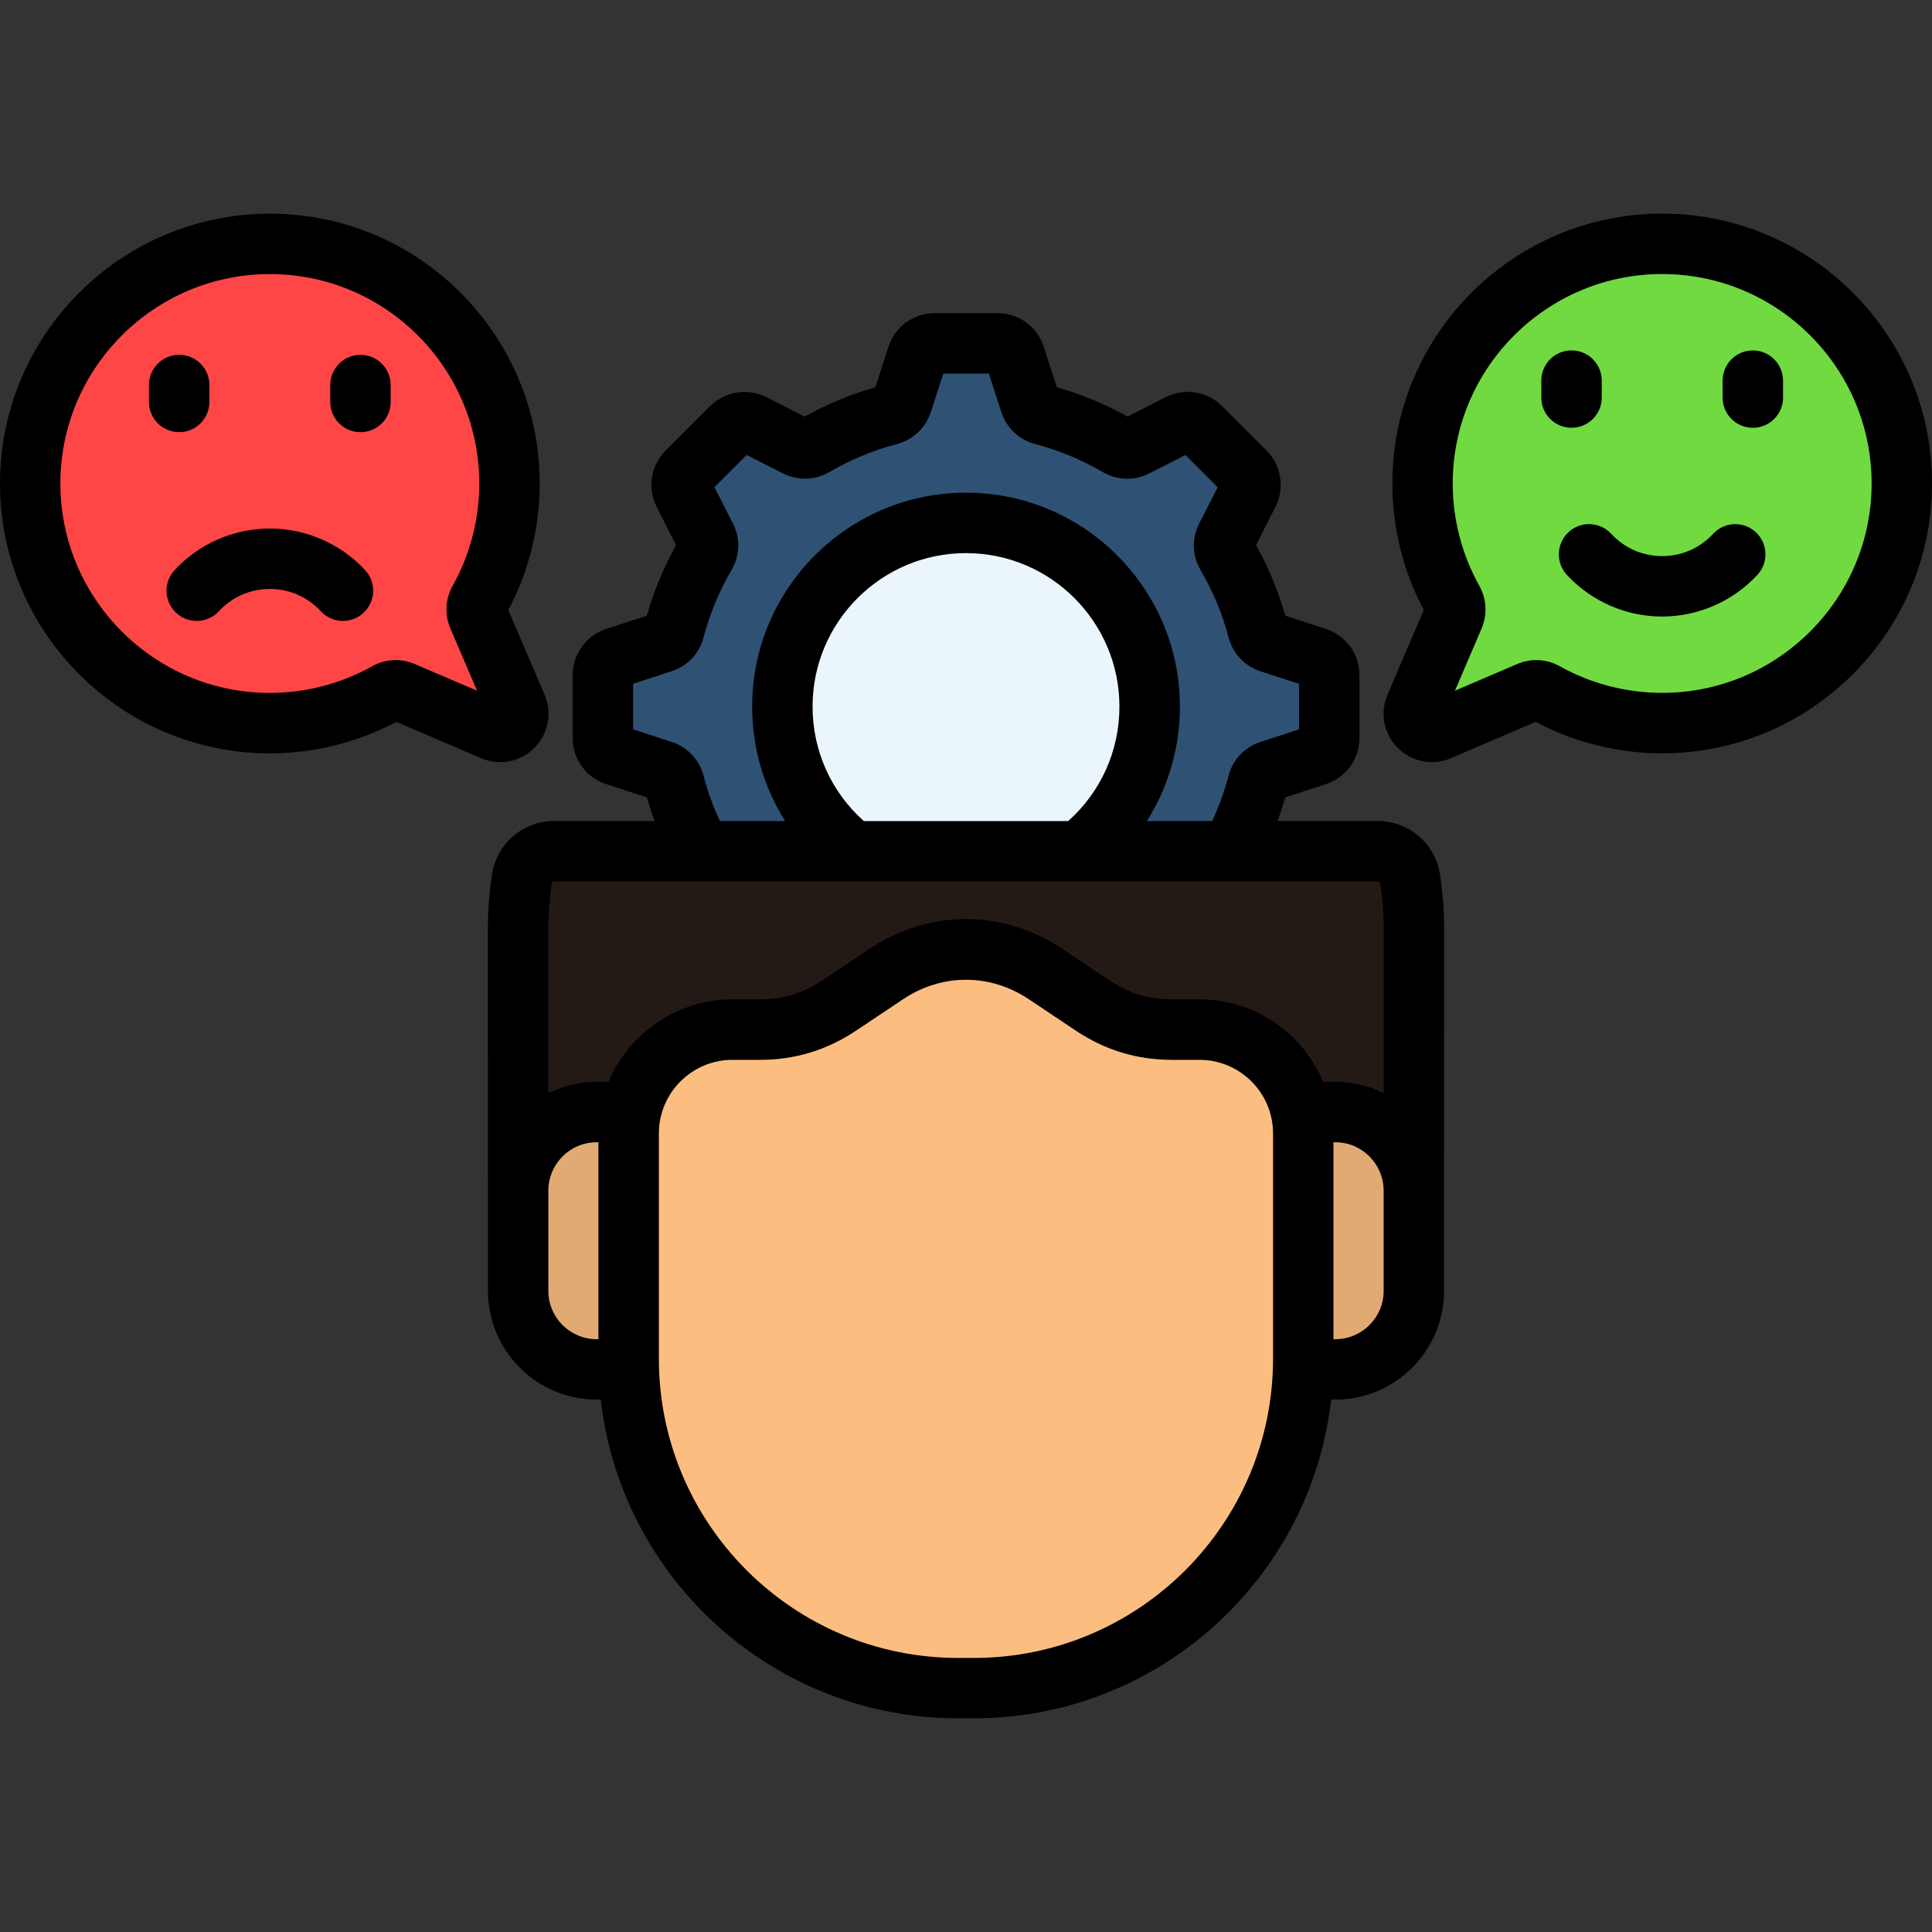 <svg xmlns="http://www.w3.org/2000/svg" id="Layer_1" viewBox="0 0 512 512"><rect x="0" y="0" width="512" height="512" fill="#333333" stroke="none"/><g clip-rule="evenodd" fill-rule="evenodd"><path d="m276.37 264.57c7.04-1.87 13.73-4.65 19.87-8.25 1.49-.85 3.16-.91 4.7-.14l11.56 5.92c1.93.96 4.15.61 5.67-.91l11.75-11.75c1.54-1.51 1.87-3.77.91-5.67l-5.89-11.58c-.8-1.51-.74-3.19.11-4.68 3.6-6.16 6.38-12.82 8.25-19.87.44-1.68 1.6-2.89 3.22-3.41l12.33-4.02c2.06-.66 3.38-2.5 3.38-4.65v-16.59c0-2.17-1.32-3.99-3.38-4.68l-12.33-3.99c-1.62-.55-2.78-1.76-3.22-3.41-1.87-7.07-4.65-13.73-8.25-19.87-.85-1.49-.91-3.16-.11-4.7l5.89-11.56c.96-1.93.63-4.15-.91-5.7l-11.75-11.75c-1.51-1.51-3.74-1.87-5.67-.88l-11.58 5.89c-1.51.77-3.19.74-4.68-.14-6.14-3.58-12.82-6.38-19.87-8.23-1.65-.44-2.89-1.6-3.41-3.22l-4.02-12.35c-.66-2.04-2.5-3.38-4.65-3.38h-16.59c-2.17 0-3.99 1.35-4.65 3.38l-4.02 12.35c-.52 1.62-1.76 2.78-3.41 3.22-7.04 1.84-13.73 4.65-19.87 8.23-1.49.88-3.16.91-4.7.14l-11.56-5.89c-1.93-.99-4.15-.63-5.7.88l-11.72 11.75c-1.54 1.54-1.9 3.77-.91 5.7l5.89 11.56c.8 1.54.74 3.22-.14 4.7-3.58 6.14-6.38 12.79-8.23 19.87-.44 1.65-1.6 2.86-3.22 3.41l-12.35 3.99c-2.04.69-3.36 2.5-3.36 4.68v16.59c0 2.15 1.32 3.99 3.36 4.65l12.35 4.02c1.62.52 2.78 1.73 3.22 3.41 1.84 7.04 4.65 13.7 8.23 19.87.88 1.49.94 3.16.14 4.68l-5.89 11.58c-.99 1.9-.63 4.15.91 5.67l11.72 11.75c1.54 1.51 3.77 1.87 5.7.91l11.56-5.92c1.54-.77 3.22-.72 4.7.14 6.14 3.6 12.82 6.38 19.87 8.25 1.65.41 2.89 1.57 3.41 3.22l4.02 12.33c.66 2.06 2.48 3.38 4.65 3.38h16.59c2.15 0 3.99-1.32 4.65-3.38l4.02-12.33c.53-1.65 1.76-2.81 3.41-3.22z" fill="#2f5274"></path><path d="m255.99 235.93c26.83 0 48.67-21.85 48.67-48.67 0-26.8-21.85-48.67-48.67-48.67-26.8 0-48.67 21.87-48.67 48.67-.01 26.82 21.87 48.67 48.67 48.67z" fill="#ebf5fc"></path><path d="m137.29 328.82h237.42v-82.07c0-4.7-.33-9.24-.99-13.65-.63-4.32-4.26-7.48-8.67-7.48h-218.13c-4.37 0-8.03 3.16-8.67 7.48-.63 4.4-.96 8.94-.96 13.65z" fill="#231915"></path><path d="m158.12 294.73h195.76c11.45 0 20.8 9.38 20.8 20.83v26.55c0 11.45-9.35 20.83-20.8 20.83h-195.76c-11.45 0-20.83-9.38-20.83-20.83v-26.55c0-11.45 9.38-20.83 20.83-20.83z" fill="#e2aa73"></path><path d="m277.14 258.19 12.33 8.23c6.55 4.37 13.32 6.44 21.19 6.44h7.21c15.13 0 27.51 12.35 27.51 27.51v59.76c0 47.98-39.29 87.25-87.27 87.25h-4.24c-48.01 0-87.27-39.26-87.27-87.25v-59.76c0-15.16 12.35-27.51 27.51-27.51h7.21c7.87 0 14.64-2.06 21.16-6.44l12.33-8.23c13.09-8.75 29.27-8.75 42.33 0z" fill="#fbbd80"></path><path d="m504 128.13c0-35.05-28.45-63.5-63.5-63.5-35.08 0-63.53 28.45-63.53 63.5 0 11.28 2.94 21.85 8.09 31.04.74 1.32.83 2.81.22 4.21l-10.24 23.91c-.8 1.84-.39 3.88 1.02 5.28 1.43 1.4 3.44 1.82 5.28 1.02l23.91-10.24c1.4-.61 2.89-.52 4.24.22 9.16 5.15 19.73 8.09 31.01 8.09 35.05 0 63.5-28.45 63.5-63.53z" fill="#70da40"></path><path d="m8 128.13c0-35.05 28.42-63.5 63.5-63.5s63.5 28.45 63.5 63.5c0 11.28-2.92 21.85-8.06 31.04-.77 1.32-.83 2.81-.22 4.21l10.24 23.91c.77 1.84.39 3.88-1.02 5.28-1.43 1.4-3.44 1.82-5.28 1.02l-23.91-10.24c-1.4-.61-2.89-.52-4.24.22-9.16 5.15-19.76 8.09-31.01 8.09-35.08 0-63.5-28.45-63.5-63.53z" fill="#ff4646"></path></g><g><path d="m47.48 114.52c-4.42 0-8.01-3.58-8.01-8.01v-4.48c0-4.42 3.58-8.01 8.01-8.01s8.01 3.58 8.01 8.01v4.48c0 4.43-3.58 8.01-8.01 8.01zm24.04 25.54c-9.57 0-18.78 4.03-25.27 11.05-3 3.25-2.8 8.31.45 11.32 3.25 3 8.31 2.8 11.32-.45 3.52-3.81 8.31-5.9 13.51-5.9 5.18 0 9.96 2.1 13.48 5.9 1.58 1.71 3.73 2.57 5.88 2.57 1.94 0 3.89-.7 5.43-2.13 3.25-3 3.45-8.07.45-11.32-6.49-7.01-15.69-11.04-25.25-11.04zm61.08 61.92c-1.71 0-3.45-.35-5.11-1.06l-22.44-9.61c-10.36 5.47-21.88 8.34-33.52 8.34-39.44 0-71.53-32.09-71.53-71.53 0-39.43 32.09-71.5 71.53-71.5 39.43 0 71.5 32.08 71.5 71.5 0 11.73-2.88 23.29-8.33 33.55l9.62 22.45c2.08 4.82 1.01 10.36-2.72 14.09-2.43 2.46-5.67 3.77-9 3.77zm-12.67-46.7c4.64-8.26 7.08-17.64 7.08-27.16 0-30.6-24.89-55.49-55.49-55.49-30.61 0-55.52 24.89-55.52 55.48 0 30.61 24.9 55.52 55.52 55.52 9.46 0 18.84-2.44 27.1-7.06 3.38-1.94 7.5-2.18 11.23-.62l16.57 7.09-7.07-16.51c-1.56-3.7-1.34-7.79.58-11.25zm-24.4-61.25c-4.42 0-8.01 3.58-8.01 8.01v4.48c0 4.42 3.58 8.01 8.01 8.01s8.01-3.58 8.01-8.01v-4.48c0-4.43-3.59-8.01-8.01-8.01zm368.99-1.16c-4.42 0-8.01 3.58-8.01 8.01v4.48c0 4.42 3.58 8.01 8.01 8.01s8.01-3.58 8.01-8.01v-4.48c-.01-4.43-3.59-8.01-8.01-8.01zm-10.53 48.6c-3.52 3.81-8.31 5.9-13.51 5.9-5.18 0-9.96-2.1-13.48-5.9-3-3.25-8.07-3.45-11.32-.45s-3.45 8.07-.45 11.32c6.49 7.02 15.69 11.05 25.24 11.05 9.57 0 18.78-4.03 25.27-11.05 3-3.25 2.8-8.31-.45-11.32-3.24-2.99-8.3-2.79-11.3.45zm-29.51-36.12v-4.48c0-4.42-3.58-8.01-8.01-8.01s-8.01 3.58-8.01 8.01v4.48c0 4.42 3.58 8.01 8.01 8.01s8.01-3.58 8.01-8.01zm87.53 22.76c0 39.44-32.09 71.53-71.53 71.53-11.66 0-23.22-2.88-33.52-8.34l-22.46 9.62c-1.63.7-3.35 1.05-5.05 1.05-3.31 0-6.57-1.3-9.03-3.77-3.73-3.73-4.8-9.27-2.71-14.1l9.61-22.44c-5.45-10.23-8.33-21.81-8.33-33.55 0-39.43 32.08-71.5 71.5-71.5 39.43 0 71.52 32.08 71.52 71.5zm-16.01 0c0-30.6-24.9-55.49-55.52-55.49-30.6 0-55.49 24.89-55.49 55.49 0 9.53 2.44 18.9 7.05 27.12 1.94 3.51 2.16 7.6.63 11.25l-7.09 16.56 16.51-7.07c1.66-.7 3.38-1.04 5.08-1.04 2.19 0 4.34.57 6.28 1.68 8.19 4.57 17.56 7.01 27.02 7.01 30.62.01 55.53-24.89 55.53-55.51zm-114.35 103.83c.71 4.79 1.07 9.77 1.07 14.77l-.03 82.09v13.29c0 15.89-12.93 28.81-28.81 28.81h-1.11c-5.39 47.47-45.78 84.47-94.67 84.47h-4.22c-48.89 0-89.28-37-94.67-84.47h-1.09c-15.89 0-28.81-12.93-28.81-28.81v-13.29l-.03-82.09c0-5 .36-9.99 1.08-14.81 1.19-8.28 8.16-14.32 16.57-14.32h26.54c-.76-2.06-1.44-4.15-2.05-6.27l-10.76-3.51c-5.3-1.69-8.9-6.63-8.9-12.26v-16.61c0-5.56 3.56-10.48 8.85-12.25l10.8-3.5c1.9-6.62 4.5-12.88 7.77-18.71l-5.14-10.09c-2.53-5.05-1.56-11.06 2.38-15l11.74-11.74c4.05-3.97 10.06-4.89 15.03-2.34l10.05 5.1c5.87-3.28 12.17-5.9 18.74-7.77l3.47-10.73c1.7-5.32 6.63-8.92 12.27-8.92h16.61c5.63 0 10.57 3.59 12.28 8.94l3.46 10.7c6.59 1.88 12.86 4.49 18.74 7.77l10.09-5.12c4.92-2.53 10.94-1.61 14.93 2.3l11.79 11.79c3.94 3.94 4.91 9.94 2.41 14.94l-5.17 10.15c3.32 5.92 5.93 12.2 7.77 18.72l10.73 3.48c5.36 1.79 8.91 6.71 8.91 12.27v16.61c0 5.63-3.59 10.57-8.94 12.28l-10.71 3.5c-.61 2.13-1.3 4.21-2.05 6.27h26.54c8.37.01 15.34 6.05 16.54 14.36zm-190.86-14.35h17.3c-5.68-8.94-8.76-19.39-8.76-30.35 0-31.25 25.43-56.68 56.68-56.68s56.68 25.43 56.68 56.68c0 10.95-3.09 21.4-8.76 30.35h17.3c1.79-3.83 3.25-7.86 4.35-12.01 1.08-4.25 4.27-7.63 8.53-8.98l10.14-3.31v-12.08l-10.17-3.29c-4.25-1.39-7.43-4.78-8.52-9.07-1.62-6.19-4.11-12.18-7.39-17.76-.02-.04-.04-.08-.07-.11-2.21-3.9-2.3-8.39-.25-12.34l4.85-9.51-8.54-8.54-9.58 4.86c-3.85 2-8.47 1.89-12.3-.32-5.6-3.28-11.61-5.77-17.92-7.45-4.19-1.07-7.58-4.22-8.98-8.41l-3.32-10.26h-12.07l-3.3 10.19c-1.42 4.26-4.8 7.41-9.08 8.5-6.23 1.65-12.24 4.15-17.8 7.4-3.87 2.23-8.49 2.34-12.41.31l-9.52-4.83-8.54 8.54 4.87 9.55c2.02 3.89 1.93 8.39-.28 12.29-.02.04-.04.08-.07.12-3.23 5.49-5.72 11.5-7.41 17.84-1.07 4.21-4.25 7.59-8.48 8.98l-10.19 3.3v12.08l10.14 3.31c4.26 1.35 7.45 4.73 8.55 9.06 1.08 4.11 2.53 8.11 4.32 11.94zm92.29 0c8.66-7.72 13.58-18.63 13.58-30.35 0-22.42-18.24-40.66-40.66-40.66s-40.66 18.24-40.66 40.66c0 11.71 4.92 22.63 13.58 30.35zm-124.49 85.12h-.47c-7.06 0-12.8 5.75-12.8 12.83v26.56c0 7.06 5.74 12.8 12.8 12.8h.47zm178.78-2.36c0-1.31-.13-2.6-.38-3.84-.02-.09-.04-.18-.06-.26-1.89-8.78-9.72-15.38-19.07-15.38h-7.2c-9.38 0-17.76-2.54-25.62-7.78l-12.34-8.26s0 0-.01 0c-10.3-6.91-23.1-6.91-33.4 0l-12.34 8.25c-7.86 5.24-16.24 7.79-25.63 7.79h-7.2c-9.35 0-17.18 6.6-19.07 15.38-.02.09-.04.18-.06.26-.25 1.24-.38 2.53-.38 3.84v59.75c0 43.71 35.56 79.27 79.27 79.27h4.22c43.71 0 79.27-35.56 79.27-79.27zm29.31 15.19c0-7.07-5.74-12.83-12.8-12.83h-.5v52.19h.5c7.06 0 12.8-5.74 12.8-12.8zm.03-68.83c0-4.22-.3-8.41-.91-12.46-.06-.42-.33-.65-.72-.65h-38.97c-.02 0-.04 0-.05 0h-100.05-.01s0 0-.01 0h-40.1c-.01 0-.02 0-.02 0-.01 0-.01 0-.02 0h-38.93c-.4 0-.66.23-.72.62-.61 4.09-.91 8.28-.91 12.49l.01 43c3.86-1.93 8.21-3.02 12.81-3.02h3.2c5.36-12.82 18.04-21.85 32.8-21.85h7.2c6.29 0 11.45-1.57 16.73-5.09l12.32-8.24c15.8-10.59 35.43-10.59 51.23 0l12.33 8.25c5.27 3.51 10.43 5.08 16.72 5.08h7.2c14.75 0 27.43 9.03 32.8 21.85h3.23c4.6 0 8.95 1.09 12.81 3.02z"></path></g></svg>